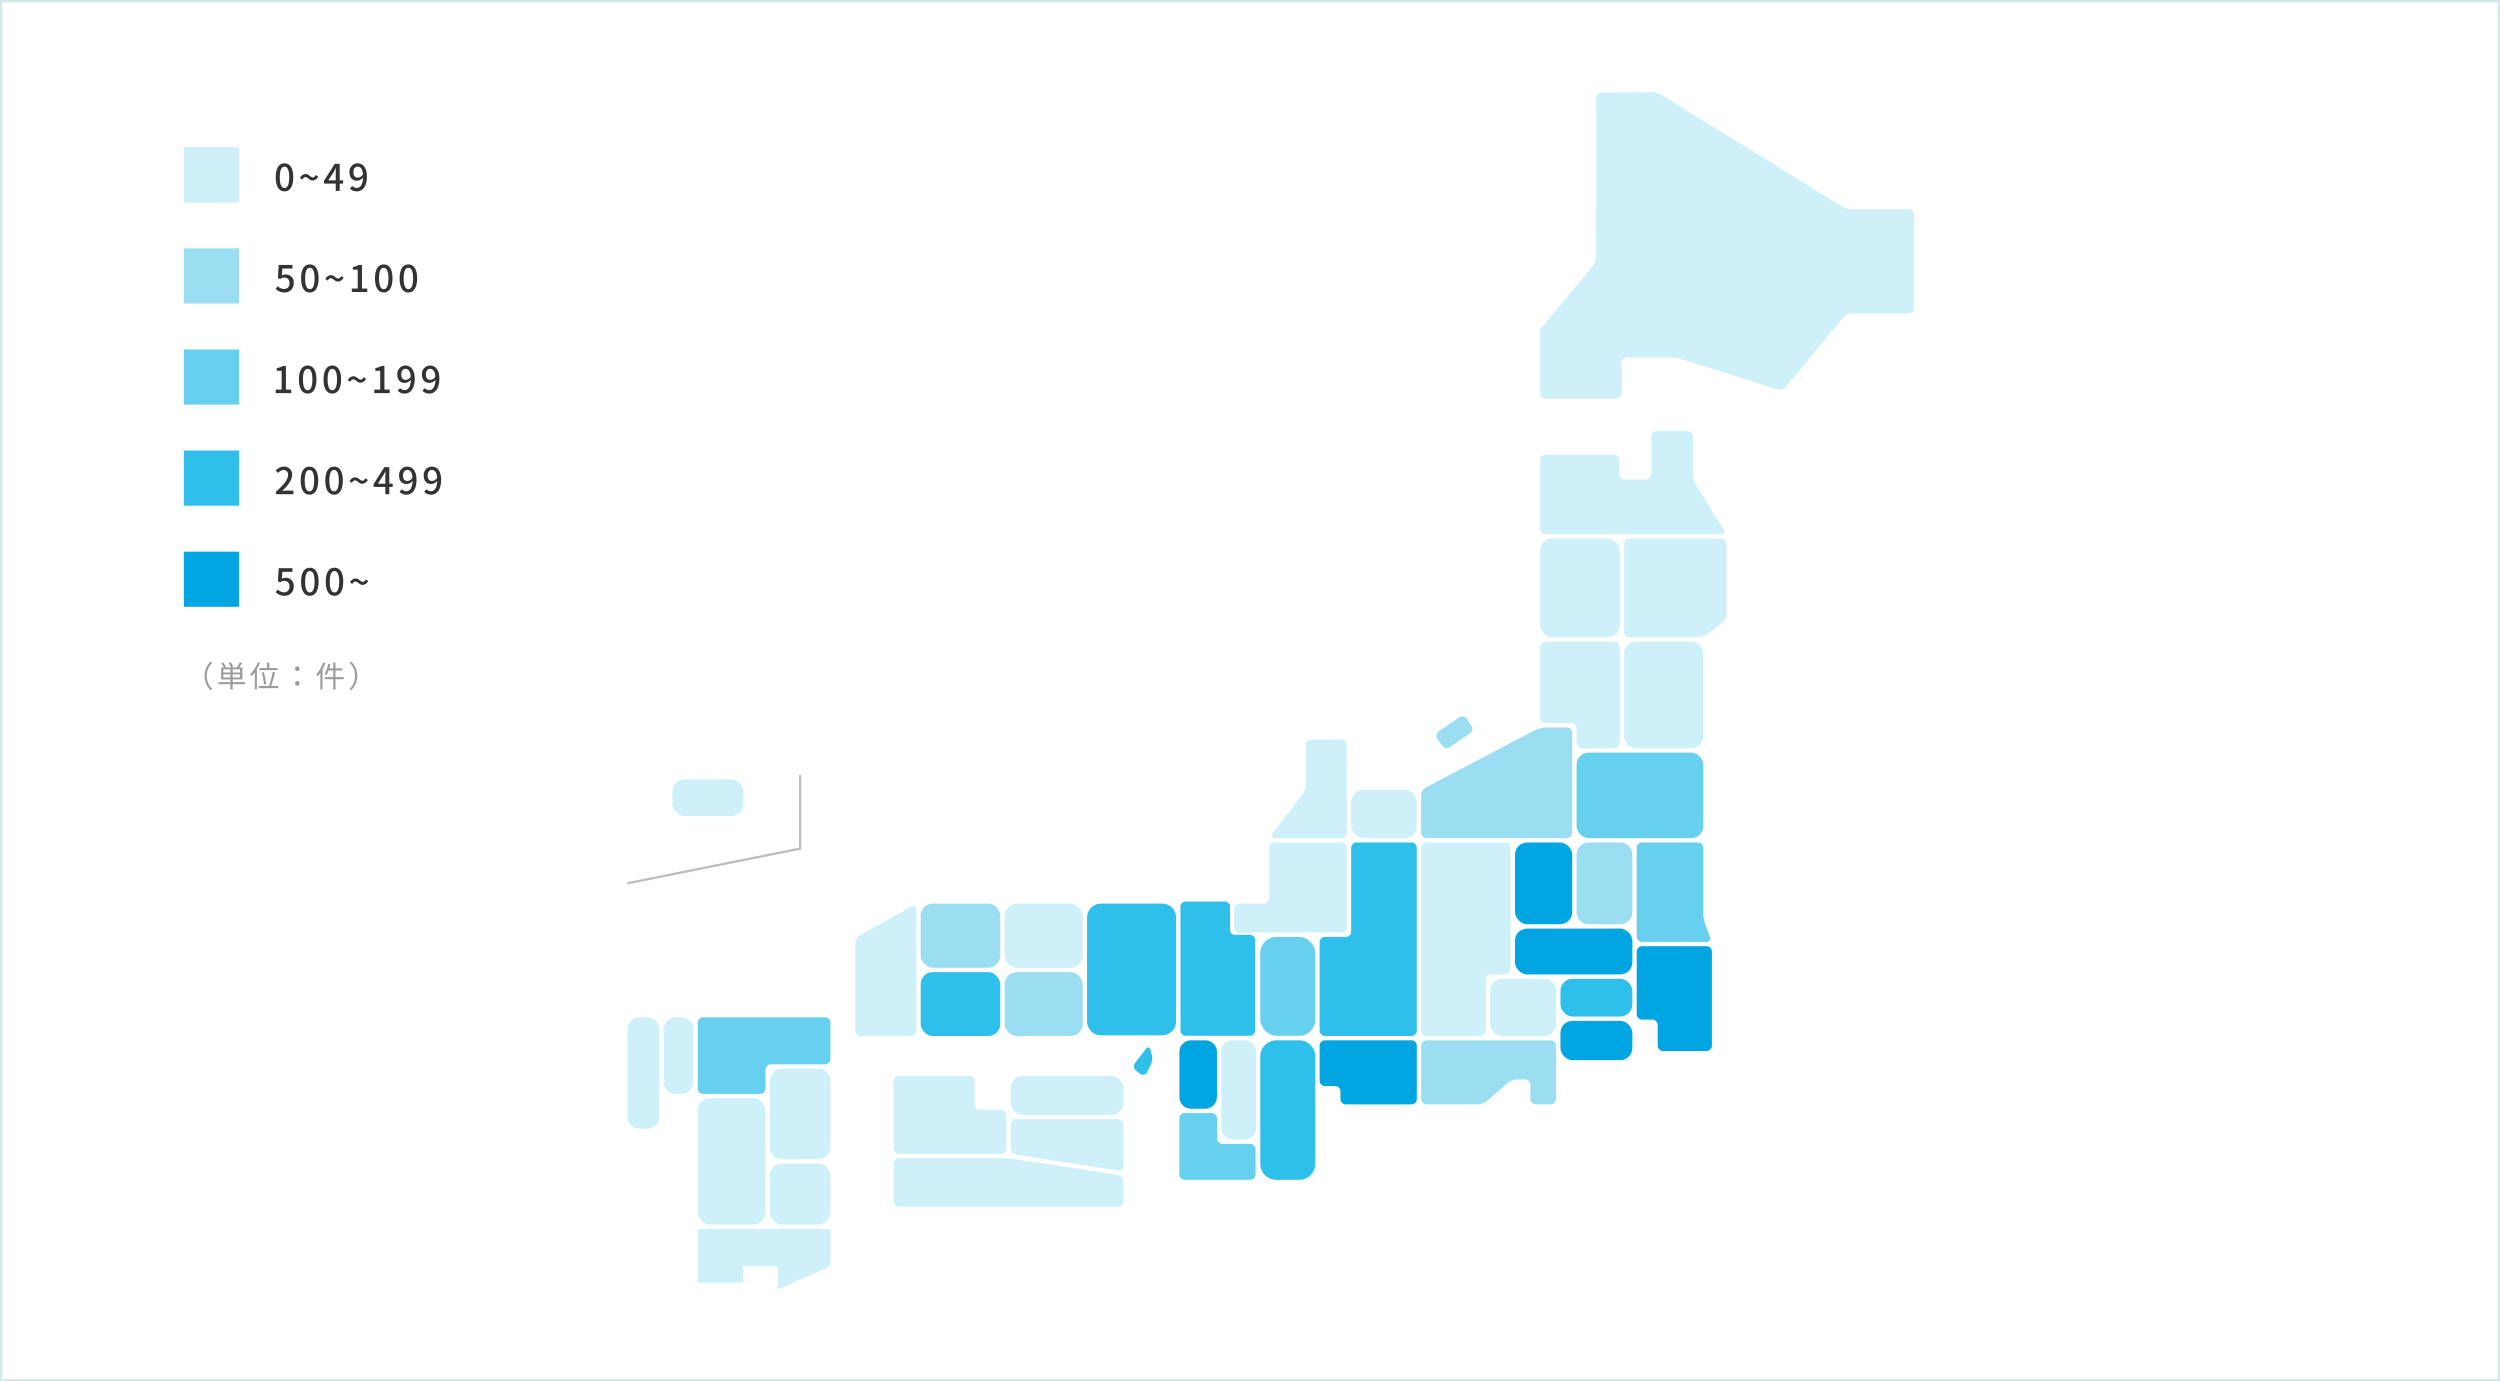<svg xmlns="http://www.w3.org/2000/svg" width="1088" height="601.15" viewBox="0 0 1088 601.15"><defs><clipPath id="clip-path"><path id="長方形_891" fill="none" d="M0 0h560v521.071H0z"/></clipPath></defs><g id="グループ_1516" transform="translate(-96 -2294.383)"><path id="長方形_854" transform="translate(96 2294.383)" fill="#fff" d="M0 0h1088v601.15H0z"/><path id="長方形_854_-_アウトライン" d="M1 1v599.15h1086V1H1M0 0h1088v601.15H0z" transform="translate(96 2294.383)" fill="#d0e9e9"/><g id="グループ_1505" transform="translate(369 2334.467)"><g id="グループ_1504" transform="translate(0 -.004)" clip-path="url(#clip-path)"><path id="パス_2383" d="M951.116 351.131a9.931 9.931 0 01-1.234-4.383v-16.382a2.372 2.372 0 00-2.365-2.366h-13.392a2.372 2.372 0 00-2.365 2.365v16.382a2.372 2.372 0 01-2.365 2.365h-9.179a2.372 2.372 0 01-2.365-2.365v-6.14a2.372 2.372 0 00-2.365-2.365H885.7a2.372 2.372 0 00-2.365 2.365v29.913a2.372 2.372 0 002.365 2.365h76.354c1.3 0 1.81-.908 1.13-2.018z" transform="translate(-486.084 -180.49)" fill="#cef0f9"/><path id="パス_2384" d="M967.04 432.011a2.372 2.372 0 00-2.365 2.365v38.276a2.371 2.371 0 002.365 2.365h29.726a8.13 8.13 0 004.239-1.442l6.3-4.851a5.439 5.439 0 001.874-3.807v-30.54a2.372 2.372 0 00-2.365-2.365z" transform="translate(-530.841 -237.725)" fill="#cef0f9"/><rect id="長方形_865" width="34.695" height="43.006" rx="5.259" transform="translate(397.247 194.286)" fill="#cef0f9"/><path id="長方形_866" d="M5.258 0H29.2a5.259 5.259 0 015.259 5.259v35.859a5.259 5.259 0 01-5.259 5.259H5.259A5.259 5.259 0 010 41.118V5.258A5.258 5.258 0 015.258 0z" transform="translate(433.834 239.184)" fill="#cef0f9"/><rect id="長方形_867" width="55.178" height="37.228" rx="5.259" transform="translate(413.112 287.453)" fill="#68d0ef"/><path id="パス_2385" d="M822.348 614.823a11.4 11.4 0 00-4.458 1.1l-47.575 24.986a4.312 4.312 0 00-2.094 3.465v16.265a2.372 2.372 0 002.365 2.361h61.006a2.372 2.372 0 002.365-2.365v-43.447a2.372 2.372 0 00-2.365-2.365z" transform="translate(-422.736 -338.322)" fill="#9bdef2"/><path id="長方形_868" d="M5.259 0h13.769a5.259 5.259 0 015.259 5.259V30.31a5.258 5.258 0 01-5.258 5.258H5.259A5.259 5.259 0 010 30.309V5.259A5.259 5.259 0 015.259 0z" transform="translate(413.112 326.573)" fill="#9bdef2"/><rect id="長方形_869" width="31.287" height="17.106" rx="5.259" transform="translate(406.112 404.191)" fill="#00a5e2"/><path id="長方形_870" d="M5.259 0h18.174a5.258 5.258 0 015.258 5.258v14.383a5.258 5.258 0 01-5.258 5.259H5.259A5.259 5.259 0 010 19.64V5.259A5.259 5.259 0 015.259 0z" transform="translate(375.53 385.88)" fill="#cef0f9"/><rect id="長方形_871" width="24.894" height="35.568" rx="5.259" transform="translate(386.326 326.573)" fill="#00a5e2"/><rect id="長方形_872" width="31.287" height="16.42" rx="5.259" transform="translate(406.112 385.88)" fill="#2ebfea"/><path id="パス_2386" d="M979.172 826.531a2.372 2.372 0 00-2.365 2.365V856.1a2.372 2.372 0 002.365 2.365h4.408a2.372 2.372 0 012.365 2.364v8.94a2.372 2.372 0 002.365 2.365h18.859a2.372 2.372 0 002.365-2.365V828.9a2.372 2.372 0 00-2.365-2.365z" transform="translate(-537.516 -454.821)" fill="#00a5e2"/><rect id="長方形_873" width="51.073" height="19.955" rx="5.259" transform="translate(386.326 364.033)" fill="#00a5e2"/><path id="パス_2387" d="M770.586 726.164a2.372 2.372 0 00-2.365 2.365v79.476a2.372 2.372 0 002.365 2.365h23.422a2.372 2.372 0 002.365-2.365v-22.061a2.372 2.372 0 012.365-2.365h6.067a2.372 2.372 0 002.365-2.365v-52.685a2.372 2.372 0 00-2.365-2.365z" transform="translate(-422.736 -399.591)" fill="#cef0f9"/><path id="パス_2388" d="M770.586 917.612a2.372 2.372 0 00-2.365 2.365v23.144a2.372 2.372 0 002.365 2.365h22.181a7.366 7.366 0 004.151-1.55l8.914-7.734a7.364 7.364 0 014.151-1.55h3.409a2.372 2.372 0 012.365 2.365v6.1a2.372 2.372 0 002.365 2.365h6.469a2.372 2.372 0 002.365-2.365v-23.14a2.372 2.372 0 00-2.365-2.365z" transform="translate(-422.736 -504.941)" fill="#9bdef2"/><rect id="長方形_874" width="28.569" height="20.995" rx="5.259" transform="translate(315.024 303.686)" fill="#cef0f9"/><path id="パス_2389" d="M640.694 626.485a2.372 2.372 0 00-2.365 2.365v17.211a8.24 8.24 0 01-1.428 4.25l-13.054 17.225c-.786 1.037-.364 1.885.937 1.885h29.056a2.372 2.372 0 002.365-2.365V628.85a2.372 2.372 0 00-2.365-2.365z" transform="translate(-343.072 -344.74)" fill="#cef0f9"/><path id="パス_2390" d="M686.06 726.164a2.372 2.372 0 00-2.365 2.365v36.346a2.372 2.372 0 01-2.365 2.365h-8.994a2.372 2.372 0 00-2.365 2.365v38.4a2.372 2.372 0 002.365 2.365H709.9a2.372 2.372 0 002.365-2.365v-79.476a2.372 2.372 0 00-2.365-2.365z" transform="translate(-368.671 -399.591)" fill="#2ebfea"/><path id="パス_2391" d="M604.862 726.164a2.372 2.372 0 00-2.365 2.365v21.862a2.371 2.371 0 01-2.365 2.365h-10.52a2.372 2.372 0 00-2.365 2.365v7.863a2.371 2.371 0 002.365 2.365h44.3a2.372 2.372 0 002.365-2.365v-34.455a2.372 2.372 0 00-2.365-2.365z" transform="translate(-323.15 -399.591)" fill="#cef0f9"/><path id="パス_2392" d="M672.336 917.612a2.372 2.372 0 00-2.365 2.365v15.146a2.372 2.372 0 002.365 2.365h4.335a2.372 2.372 0 012.365 2.365v3.268a2.372 2.372 0 002.365 2.365h28.5a2.372 2.372 0 002.365-2.365v-23.144a2.372 2.372 0 00-2.365-2.365z" transform="translate(-368.671 -504.941)" fill="#00a5e2"/><path id="長方形_875" d="M6.988 0h9.95a6.988 6.988 0 016.988 6.988v46.735a6.989 6.989 0 01-6.989 6.989H6.989A6.989 6.989 0 010 53.723V6.988A6.988 6.988 0 016.988 0z" transform="translate(275.483 412.671)" fill="#2ebfea"/><rect id="長方形_876" width="23.926" height="43.045" rx="6.988" transform="translate(275.483 367.649)" fill="#68d0ef"/><path id="パス_2393" d="M220.639 841.65a2.372 2.372 0 002.361 2.365h21.825a2.372 2.372 0 002.365-2.365v-52.9c0-1.3-.927-1.844-2.062-1.207l-22.432 12.6a4.474 4.474 0 00-2.062 3.523z" transform="translate(-121.413 -433.22)" fill="#cef0f9"/><path id="長方形_877" d="M6.1 0h26.556a6.1 6.1 0 016.1 6.1v45.13a6.1 6.1 0 01-6.1 6.1H6.1a6.1 6.1 0 01-6.1-6.1V6.1A6.1 6.1 0 016.1 0z" transform="translate(200.092 353.165)" fill="#2ebfea"/><rect id="長方形_878" width="34.649" height="27.928" rx="5.259" transform="translate(127.673 353.165)" fill="#9bdef2"/><rect id="長方形_879" width="34.649" height="27.811" rx="5.259" transform="translate(127.673 382.984)" fill="#2ebfea"/><rect id="長方形_880" width="33.987" height="27.811" rx="5.259" transform="translate(164.213 382.984)" fill="#9bdef2"/><rect id="長方形_881" width="15.229" height="43.17" rx="4.776" transform="translate(258.455 412.671)" fill="#cef0f9"/><path id="長方形_882" d="M5.111 0h6.125a5.111 5.111 0 015.111 5.111v19.54a5.11 5.11 0 01-5.11 5.11H5.11A5.11 5.11 0 010 24.651V5.111A5.111 5.111 0 015.111 0z" transform="translate(240.268 412.671)" fill="#00a5e2"/><path id="パス_2394" d="M357.8 1050.435a2.372 2.372 0 01-2.365 2.365h-95.313a2.372 2.372 0 01-2.365-2.365v-16.4a2.372 2.372 0 012.365-2.365h45.29a37.725 37.725 0 014.7.357l45.345 6.919a2.849 2.849 0 012.338 2.722z" transform="translate(-141.838 -567.703)" fill="#cef0f9"/><path id="パス_2395" d="M420.16 1014.232a1.968 1.968 0 01-2.337 2l-44.4-6.9a2.86 2.86 0 01-2.337-2.729v-10.389a2.372 2.372 0 012.365-2.365H417.8a2.372 2.372 0 012.365 2.365z" transform="translate(-204.201 -546.893)" fill="#cef0f9"/><path id="パス_2396" d="M295.366 966.753a2.372 2.372 0 01-2.366-2.365v-10.039a2.371 2.371 0 00-2.365-2.364h-30.513a2.372 2.372 0 00-2.365 2.364v29.214a2.372 2.372 0 002.365 2.365h44.344a2.372 2.372 0 002.365-2.365v-14.445a2.372 2.372 0 00-2.365-2.365z" transform="translate(-141.838 -523.856)" fill="#cef0f9"/><rect id="長方形_883" width="49.074" height="17.008" rx="5.259" transform="translate(166.885 428.129)" fill="#cef0f9"/><rect id="長方形_884" width="29.507" height="54.956" rx="5.259" transform="translate(30.643 437.87)" fill="#cef0f9"/><path id="長方形_885" d="M5.259 0H21.1a5.259 5.259 0 015.259 5.259v28.868a5.258 5.258 0 01-5.259 5.258H5.259A5.259 5.259 0 010 34.126V5.259A5.259 5.259 0 015.259 0z" transform="translate(62.042 425.017)" fill="#cef0f9"/><rect id="長方形_886" width="26.355" height="26.532" rx="5.259" transform="translate(62.042 466.294)" fill="#cef0f9"/><rect id="長方形_887" width="30.899" height="15.979" rx="5.259" transform="translate(19.617 299.082)" fill="#cef0f9"/><path id="長方形_888" d="M5.259 0h2.4a5.259 5.259 0 015.261 5.259V28.07a5.258 5.258 0 01-5.258 5.258h-2.4A5.259 5.259 0 010 28.069V5.259A5.259 5.259 0 015.259 0z" transform="translate(15.831 402.65)" fill="#cef0f9"/><path id="長方形_889" d="M5.259 0h3.348a5.259 5.259 0 015.259 5.259v37.969a5.258 5.258 0 01-5.258 5.258h-3.35A5.258 5.258 0 010 43.228V5.259A5.259 5.259 0 015.259 0z" transform="translate(.073 402.65)" fill="#cef0f9"/><path id="パス_2397" d="M885.685 531.847a2.372 2.372 0 00-2.365 2.365v30.694a2.372 2.372 0 002.365 2.365h11.135a2.372 2.372 0 012.365 2.365v6.223a2.372 2.372 0 002.365 2.365h14.1a2.372 2.372 0 002.365-2.365v-41.647a2.372 2.372 0 00-2.365-2.365z" transform="translate(-486.072 -292.662)" fill="#cef0f9"/><path id="パス_2398" d="M553.032 1001.4a2.372 2.372 0 01-2.365-2.365v-8.68a2.371 2.371 0 00-2.365-2.364h-11.678a2.372 2.372 0 00-2.365 2.364v24.33a2.372 2.372 0 002.365 2.365h28.433a2.372 2.372 0 002.365-2.365v-10.92a2.372 2.372 0 00-2.365-2.365z" transform="translate(-293.992 -543.671)" fill="#68d0ef"/><path id="パス_2399" d="M559.078 797.778a2.216 2.216 0 01-2.21-2.209V785.5a2.215 2.215 0 00-2.209-2.209H537.52a2.216 2.216 0 00-2.209 2.209v54.01a2.216 2.216 0 002.209 2.209h28.035a2.216 2.216 0 002.209-2.209v-39.523a2.216 2.216 0 00-2.209-2.209z" transform="translate(-294.57 -431.028)" fill="#2ebfea"/><path id="パス_2400" d="M1.577 672.3a.5.5 0 01-.1-.99l74.984-15.051v-31.2a.5.5 0 011 0v31.615a.5.5 0 01-.4.49L1.676 672.291a.5.5 0 01-.099.009z" transform="translate(-1.743 -327.443)" fill="#bdbdbd"/><path id="パス_2401" d="M798.316 608.159a2.372 2.372 0 01-.608 3.289l-8.833 6.076a2.372 2.372 0 01-3.289-.608l-2.078-3.021a2.371 2.371 0 01.608-3.289l8.833-6.077a2.372 2.372 0 013.289.608z" transform="translate(-430.92 -332.43)" fill="#9bdef2"/><path id="パス_2402" d="M68.138 1100.052v23.377h19.818v-7.129h15.136v10.1l22.8-10.1v-16.25z" transform="translate(-37.495 -605.334)" fill="#cef0f9"/><path id="パス_2403" d="M1046.084 53.286a2.372 2.372 0 00-2.365-2.365h-24.837a9.825 9.825 0 01-4.376-1.245L936.237 1.223A9.675 9.675 0 00931.861 0l-21.742.169a2.4 2.4 0 00-2.367 2.384l-.066 69.147a7.625 7.625 0 01-1.516 4.181L884.9 101.4c-.833 1-1.524 1.817-1.537 1.817s-.023 1.064-.023 2.365V131.1a2.372 2.372 0 002.365 2.365h30.787a2.372 2.372 0 002.365-2.365v-13.241a2.376 2.376 0 012.365-2.369l18.89-.027a18.367 18.367 0 014.62.708l41.711 13.166a3.81 3.81 0 003.766-1.109l24.962-30.083a5.734 5.734 0 013.876-1.82h24.672a2.372 2.372 0 002.365-2.365z" transform="translate(-486.084 .004)" fill="#cef0f9"/><path id="パス_2404" d="M1006.644 761.769a15.519 15.519 0 01-.837-4.577v-28.663a2.372 2.372 0 00-2.365-2.365h-24.27a2.372 2.372 0 00-2.365 2.365v38.515a2.372 2.372 0 002.365 2.365h28a1.527 1.527 0 001.528-2.212z" transform="translate(-537.517 -399.591)" fill="#68d0ef"/><path id="パス_2405" d="M70.5 895.329a2.372 2.372 0 00-2.365 2.365v28.6a2.372 2.372 0 002.365 2.365h24.78a2.372 2.372 0 002.365-2.365v-8.123a2.372 2.372 0 012.365-2.365h23.517a2.372 2.372 0 002.365-2.365v-15.747a2.372 2.372 0 00-2.365-2.365z" transform="translate(-37.495 -492.679)" fill="#68d0ef"/><path id="パス_2406" d="M498.069 927.866a7.151 7.151 0 01-.506 4.405l-1.606 3.068a1.933 1.933 0 01-2.987.658l-1.77-1.359a2.383 2.383 0 01-.437-3.332l4.683-6.1c.8-1.036 1.716-.849 2.043.416z" transform="translate(-269.787 -508.752)" fill="#2ebfea"/><rect id="長方形_890" width="33.987" height="27.928" rx="5.26" transform="translate(164.213 353.165)" fill="#cef0f9"/></g></g><g id="グループ_1521" transform="translate(16 16)"><g id="グループ_1511" transform="translate(-127 -656)"><g id="グループ_1515" transform="translate(0 176)"><path id="パス_2488" d="M4.288.208a3.885 3.885 0 003.968-4.08 3.387 3.387 0 00-3.584-3.744 3.367 3.367 0 00-1.616.416l.272-3.024H7.7v-1.568H1.728l-.352 5.6.9.592a3.1 3.1 0 011.884-.672A2.184 2.184 0 016.4-3.808 2.3 2.3 0 014.064-1.3a3.768 3.768 0 01-2.752-1.26l-.88 1.2A5.211 5.211 0 004.288.208zm10.992 0c2.3 0 3.808-2.048 3.808-6.144C19.088-10 17.584-12 15.28-12s-3.808 1.984-3.808 6.064c0 4.096 1.504 6.144 3.808 6.144zm0-1.456c-1.2 0-2.048-1.28-2.048-4.688 0-3.376.848-4.608 2.048-4.608s2.048 1.232 2.048 4.608c0 3.408-.848 4.688-2.048 4.688zM26 .208c2.3 0 3.808-2.048 3.808-6.144C29.808-10 28.3-12 26-12s-3.808 1.984-3.808 6.064C22.192-1.84 23.7.208 26 .208zm0-1.456c-1.2 0-2.048-1.28-2.048-4.688 0-3.376.848-4.608 2.048-4.608s2.048 1.232 2.048 4.608c0 3.408-.848 4.688-2.048 4.688zm12.288-3.28a2.946 2.946 0 002.384-1.68l-1.008-.752c-.4.752-.832 1.088-1.344 1.088-1.008 0-1.728-1.472-3.168-1.472a2.862 2.862 0 00-2.384 1.7l.992.72c.4-.74.848-1.076 1.36-1.076 1.008 0 1.728 1.472 3.168 1.472z" transform="translate(326.568 3017.463)" fill="#333"/><path id="長方形_892" transform="translate(287 2998.463)" fill="#00a5e2" d="M0 0h24v24H0z"/></g><g id="グループ_1514" transform="translate(0 132)"><path id="パス_2487" d="M.7 0h7.6v-1.568H5.36c-.576 0-1.312.048-1.92.112 2.5-2.384 4.3-4.736 4.3-7.008A3.33 3.33 0 004.192-12a4.572 4.572 0 00-3.584 1.76l1.04 1.024a3.194 3.194 0 012.32-1.312 1.912 1.912 0 012 2.16c0 1.936-1.792 4.224-5.264 7.3zm14.58.208c2.3 0 3.808-2.048 3.808-6.144C19.088-10 17.584-12 15.28-12s-3.808 1.984-3.808 6.064c0 4.096 1.504 6.144 3.808 6.144zm0-1.456c-1.2 0-2.048-1.28-2.048-4.688 0-3.376.848-4.608 2.048-4.608s2.048 1.232 2.048 4.608c0 3.408-.848 4.688-2.048 4.688zM26 .208c2.3 0 3.808-2.048 3.808-6.144C29.808-10 28.3-12 26-12s-3.808 1.984-3.808 6.064C22.192-1.84 23.7.208 26 .208zm0-1.456c-1.2 0-2.048-1.28-2.048-4.688 0-3.376.848-4.608 2.048-4.608s2.048 1.232 2.048 4.608c0 3.408-.848 4.688-2.048 4.688zm12.288-3.28a2.946 2.946 0 002.384-1.68l-1.008-.752c-.4.752-.832 1.088-1.344 1.088-1.008 0-1.728-1.472-3.168-1.472a2.862 2.862 0 00-2.384 1.7l.992.72c.4-.74.848-1.076 1.36-1.076 1.008 0 1.728 1.472 3.168 1.472zm6.768-.064l2.32-3.552c.336-.608.656-1.216.944-1.824h.064c-.032.656-.08 1.648-.08 2.288v3.088zM48.3 0h1.728v-3.168h1.492v-1.424h-1.488v-7.2h-2.144L43.2-4.4v1.232h5.1zM56-8.128c0-1.536.8-2.448 1.808-2.448 1.28 0 2.16 1.056 2.336 3.376A2.8 2.8 0 0157.9-5.76c-1.228 0-1.9-.864-1.9-2.368zM57.488.208c2.272 0 4.384-1.856 4.384-6.5 0-3.9-1.824-5.712-4.08-5.712a3.6 3.6 0 00-3.5 3.872c0 2.464 1.328 3.7 3.3 3.7a3.541 3.541 0 002.592-1.376c-.12 3.36-1.352 4.508-2.776 4.508a2.617 2.617 0 01-1.92-.88L54.48-1.04A4.041 4.041 0 0057.488.208zm9.232-8.336c0-1.536.8-2.448 1.808-2.448 1.28 0 2.16 1.056 2.336 3.376a2.8 2.8 0 01-2.24 1.44c-1.232 0-1.904-.864-1.904-2.368zM68.208.208c2.272 0 4.384-1.856 4.384-6.5 0-3.9-1.824-5.712-4.08-5.712a3.6 3.6 0 00-3.5 3.872c0 2.464 1.328 3.7 3.3 3.7A3.541 3.541 0 0070.9-5.808c-.116 3.36-1.348 4.508-2.772 4.508a2.617 2.617 0 01-1.92-.88L65.2-1.04A4.041 4.041 0 0068.208.208z" transform="translate(326.392 3017.463)" fill="#333"/><path id="長方形_892-2" transform="translate(287 2998.463)" fill="#2ebfea" d="M0 0h24v24H0z"/></g><g id="グループ_1513" transform="translate(0 88)"><path id="パス_2486" d="M1.376 0H8.1v-1.52H5.8v-10.272H4.4a6.925 6.925 0 01-2.56.912v1.168h2.112v8.192H1.376zm13.9.208c2.3 0 3.808-2.048 3.808-6.144C19.088-10 17.584-12 15.28-12s-3.808 1.984-3.808 6.064c0 4.096 1.504 6.144 3.808 6.144zm0-1.456c-1.2 0-2.048-1.28-2.048-4.688 0-3.376.848-4.608 2.048-4.608s2.048 1.232 2.048 4.608c.004 3.408-.844 4.688-2.044 4.688zM26 .208c2.3 0 3.808-2.048 3.808-6.144C29.808-10 28.3-12 26-12s-3.808 1.984-3.808 6.064C22.192-1.84 23.7.208 26 .208zm0-1.456c-1.2 0-2.048-1.28-2.048-4.688 0-3.376.848-4.608 2.048-4.608s2.048 1.232 2.048 4.608c0 3.408-.848 4.688-2.048 4.688zm12.288-3.28a2.946 2.946 0 002.384-1.68l-1.008-.752c-.4.752-.832 1.088-1.344 1.088-1.008 0-1.728-1.472-3.168-1.472a2.862 2.862 0 00-2.384 1.7l.992.72c.4-.74.848-1.076 1.36-1.076 1.008 0 1.728 1.472 3.168 1.472zM44.256 0h6.72v-1.52h-2.3v-10.272H47.28a6.925 6.925 0 01-2.56.912v1.168h2.112v8.192h-2.576zM56-8.128c0-1.536.8-2.448 1.808-2.448 1.28 0 2.16 1.056 2.336 3.376A2.8 2.8 0 0157.9-5.76c-1.228 0-1.9-.864-1.9-2.368zM57.488.208c2.272 0 4.384-1.856 4.384-6.5 0-3.9-1.824-5.712-4.08-5.712a3.6 3.6 0 00-3.5 3.872c0 2.464 1.328 3.7 3.3 3.7a3.541 3.541 0 002.592-1.376c-.12 3.36-1.352 4.508-2.776 4.508a2.617 2.617 0 01-1.92-.88L54.48-1.04A4.041 4.041 0 0057.488.208zm9.232-8.336c0-1.536.8-2.448 1.808-2.448 1.28 0 2.16 1.056 2.336 3.376a2.8 2.8 0 01-2.24 1.44c-1.232 0-1.904-.864-1.904-2.368zM68.208.208c2.272 0 4.384-1.856 4.384-6.5 0-3.9-1.824-5.712-4.08-5.712a3.6 3.6 0 00-3.5 3.872c0 2.464 1.328 3.7 3.3 3.7A3.541 3.541 0 0070.9-5.808c-.116 3.36-1.348 4.508-2.772 4.508a2.617 2.617 0 01-1.92-.88L65.2-1.04A4.041 4.041 0 0068.208.208z" transform="translate(325.624 3017.463)" fill="#333"/><path id="長方形_892-3" transform="translate(287 2998.463)" fill="#68d0ef" d="M0 0h24v24H0z"/></g><g id="グループ_1512" transform="translate(0 44)"><path id="パス_2485" d="M4.288.208a3.885 3.885 0 003.968-4.08 3.387 3.387 0 00-3.584-3.744 3.367 3.367 0 00-1.616.416l.272-3.024H7.7v-1.568H1.728l-.352 5.6.9.592a3.1 3.1 0 011.884-.672A2.184 2.184 0 016.4-3.808 2.3 2.3 0 014.064-1.3a3.768 3.768 0 01-2.752-1.26l-.88 1.2A5.211 5.211 0 004.288.208zm10.992 0c2.3 0 3.808-2.048 3.808-6.144C19.088-10 17.584-12 15.28-12s-3.808 1.984-3.808 6.064c0 4.096 1.504 6.144 3.808 6.144zm0-1.456c-1.2 0-2.048-1.28-2.048-4.688 0-3.376.848-4.608 2.048-4.608s2.048 1.232 2.048 4.608c0 3.408-.848 4.688-2.048 4.688zm12.288-3.28a2.946 2.946 0 002.384-1.68l-1.008-.752c-.4.752-.832 1.088-1.344 1.088-1.008 0-1.728-1.472-3.168-1.472a2.862 2.862 0 00-2.384 1.7l.992.72c.4-.74.848-1.076 1.36-1.076 1.008 0 1.728 1.472 3.168 1.472zM33.536 0h6.72v-1.52h-2.3v-10.272H36.56a6.925 6.925 0 01-2.56.912v1.168h2.112v8.192h-2.576zm13.9.208c2.3 0 3.808-2.048 3.808-6.144C51.248-10 49.744-12 47.44-12s-3.808 1.984-3.808 6.064c0 4.096 1.504 6.144 3.808 6.144zm0-1.456c-1.2 0-2.048-1.28-2.048-4.688 0-3.376.848-4.608 2.048-4.608s2.048 1.232 2.048 4.608c.004 3.408-.844 4.688-2.044 4.688zM58.16.208c2.3 0 3.808-2.048 3.808-6.144C61.968-10 60.464-12 58.16-12s-3.808 1.984-3.808 6.064c0 4.096 1.504 6.144 3.808 6.144zm0-1.456c-1.2 0-2.048-1.28-2.048-4.688 0-3.376.848-4.608 2.048-4.608s2.048 1.232 2.048 4.608c0 3.408-.848 4.688-2.048 4.688z" transform="translate(326.568 3017.463)" fill="#333"/><path id="長方形_892-4" transform="translate(287 2998.463)" fill="#9bdef2" d="M0 0h24v24H0z"/></g><g id="グループ_1506"><path id="パス_2484" d="M4.56.208c2.3 0 3.808-2.048 3.808-6.144C8.368-10 6.864-12 4.56-12S.752-10.016.752-5.936C.752-1.84 2.256.208 4.56.208zm0-1.456c-1.2 0-2.048-1.28-2.048-4.688 0-3.376.848-4.608 2.048-4.608s2.048 1.232 2.048 4.608c0 3.408-.848 4.688-2.048 4.688zm12.288-3.28a2.946 2.946 0 002.384-1.68l-1.008-.752c-.4.752-.832 1.088-1.344 1.088-1.008 0-1.728-1.472-3.168-1.472a2.862 2.862 0 00-2.384 1.7l.992.72c.4-.74.848-1.076 1.36-1.076 1.008 0 1.728 1.472 3.168 1.472zm6.768-.064l2.32-3.552c.336-.608.656-1.216.944-1.824h.064c-.032.656-.08 1.648-.08 2.288v3.088zM26.864 0h1.728v-3.168h1.488v-1.424h-1.488v-7.2h-2.144L21.76-4.4v1.232h5.1zm7.7-8.128c0-1.536.8-2.448 1.808-2.448 1.28 0 2.16 1.056 2.336 3.376a2.8 2.8 0 01-2.24 1.44c-1.236 0-1.908-.864-1.908-2.368zM36.048.208c2.272 0 4.384-1.856 4.384-6.5 0-3.9-1.824-5.712-4.08-5.712a3.6 3.6 0 00-3.5 3.872c0 2.464 1.328 3.7 3.3 3.7a3.541 3.541 0 002.592-1.376c-.12 3.36-1.352 4.508-2.776 4.508a2.617 2.617 0 01-1.92-.88L33.04-1.04A4.041 4.041 0 0036.048.208z" transform="translate(326.248 3017.463)" fill="#333"/><path id="長方形_892-5" transform="translate(287 2998.463)" fill="#cef0f9" d="M0 0h24v24H0z"/></g></g><path id="パス_2483" d="M9.035-4.94a8.637 8.637 0 002.587 6.188l.78-.4A8.135 8.135 0 019.984-4.94a8.135 8.135 0 012.416-5.785l-.78-.4A8.637 8.637 0 009.035-4.94zm8.177.715v-1.391h3.068v1.391zm0-3.549h3.068v1.391h-3.068zm7.267 1.391h-3.224v-1.391h3.224zm0 2.158h-3.224v-1.391h3.224zm2.106 2h-5.33v-1.181h4.212v-5.187H24.1c.429-.559.91-1.274 1.313-1.924l-1.04-.338a13.592 13.592 0 01-1.363 2.262H20.7l.741-.3a8.893 8.893 0 00-1.066-2l-.858.325a8.572 8.572 0 011 1.976h-2.8l.663-.338a10.6 10.6 0 00-1.326-1.807l-.819.364a9.924 9.924 0 011.222 1.781h-1.2v5.187h4.023v1.183h-5.239v.9h5.239V1h.975v-2.326h5.33zm6.292-6.11v.91h7.891v-.91h-3.549v-2.392h-.975v2.392zm2.99 6.994a33.02 33.02 0 00-1.053-5.213l-.858.156a32.161 32.161 0 01.962 5.265zm-3.64-9.5a14.284 14.284 0 01-3.328 5.1 8.186 8.186 0 01.559.949 13.387 13.387 0 001.43-1.69V.949h.91v-8.827a19.711 19.711 0 001.326-2.678zM37.986-.52A54.4 54.4 0 0039.7-6.487l-1.04-.182A42.919 42.919 0 0137.05-.52h-4.485v.91h8.528v-.91zM49.4-7.072a.96.96 0 00.988-.975.96.96 0 00-.988-.975.949.949 0 00-.975.975.949.949 0 00.975.975zm0 6.37a.968.968 0 00.988-.975.971.971 0 00-.988-.988.96.96 0 00-.975.988.957.957 0 00.975.977zm11.31-10.127a15 15 0 01-3.042 5.161 5.4 5.4 0 01.546.949 14.736 14.736 0 001.2-1.521V.975h.923v-8.71a22.769 22.769 0 001.287-2.808zm8.814 6.4H66V-7.28h2.964v-.949H66v-2.483h-.962v2.483H63.31c.169-.585.312-1.2.429-1.807l-.91-.2A11.5 11.5 0 0161.23-5.8a5.623 5.623 0 01.832.494A9.991 9.991 0 0063-7.28h2.041v2.847h-3.707v.949h3.705V1H66v-4.484h3.523zm5.941-.507a8.637 8.637 0 00-2.587-6.188l-.78.4a8.135 8.135 0 012.418 5.784A8.135 8.135 0 0172.1.845l.78.4a8.637 8.637 0 002.585-6.185z" transform="translate(160 2577.463)" fill="#9b9b9b"/></g></g></svg>